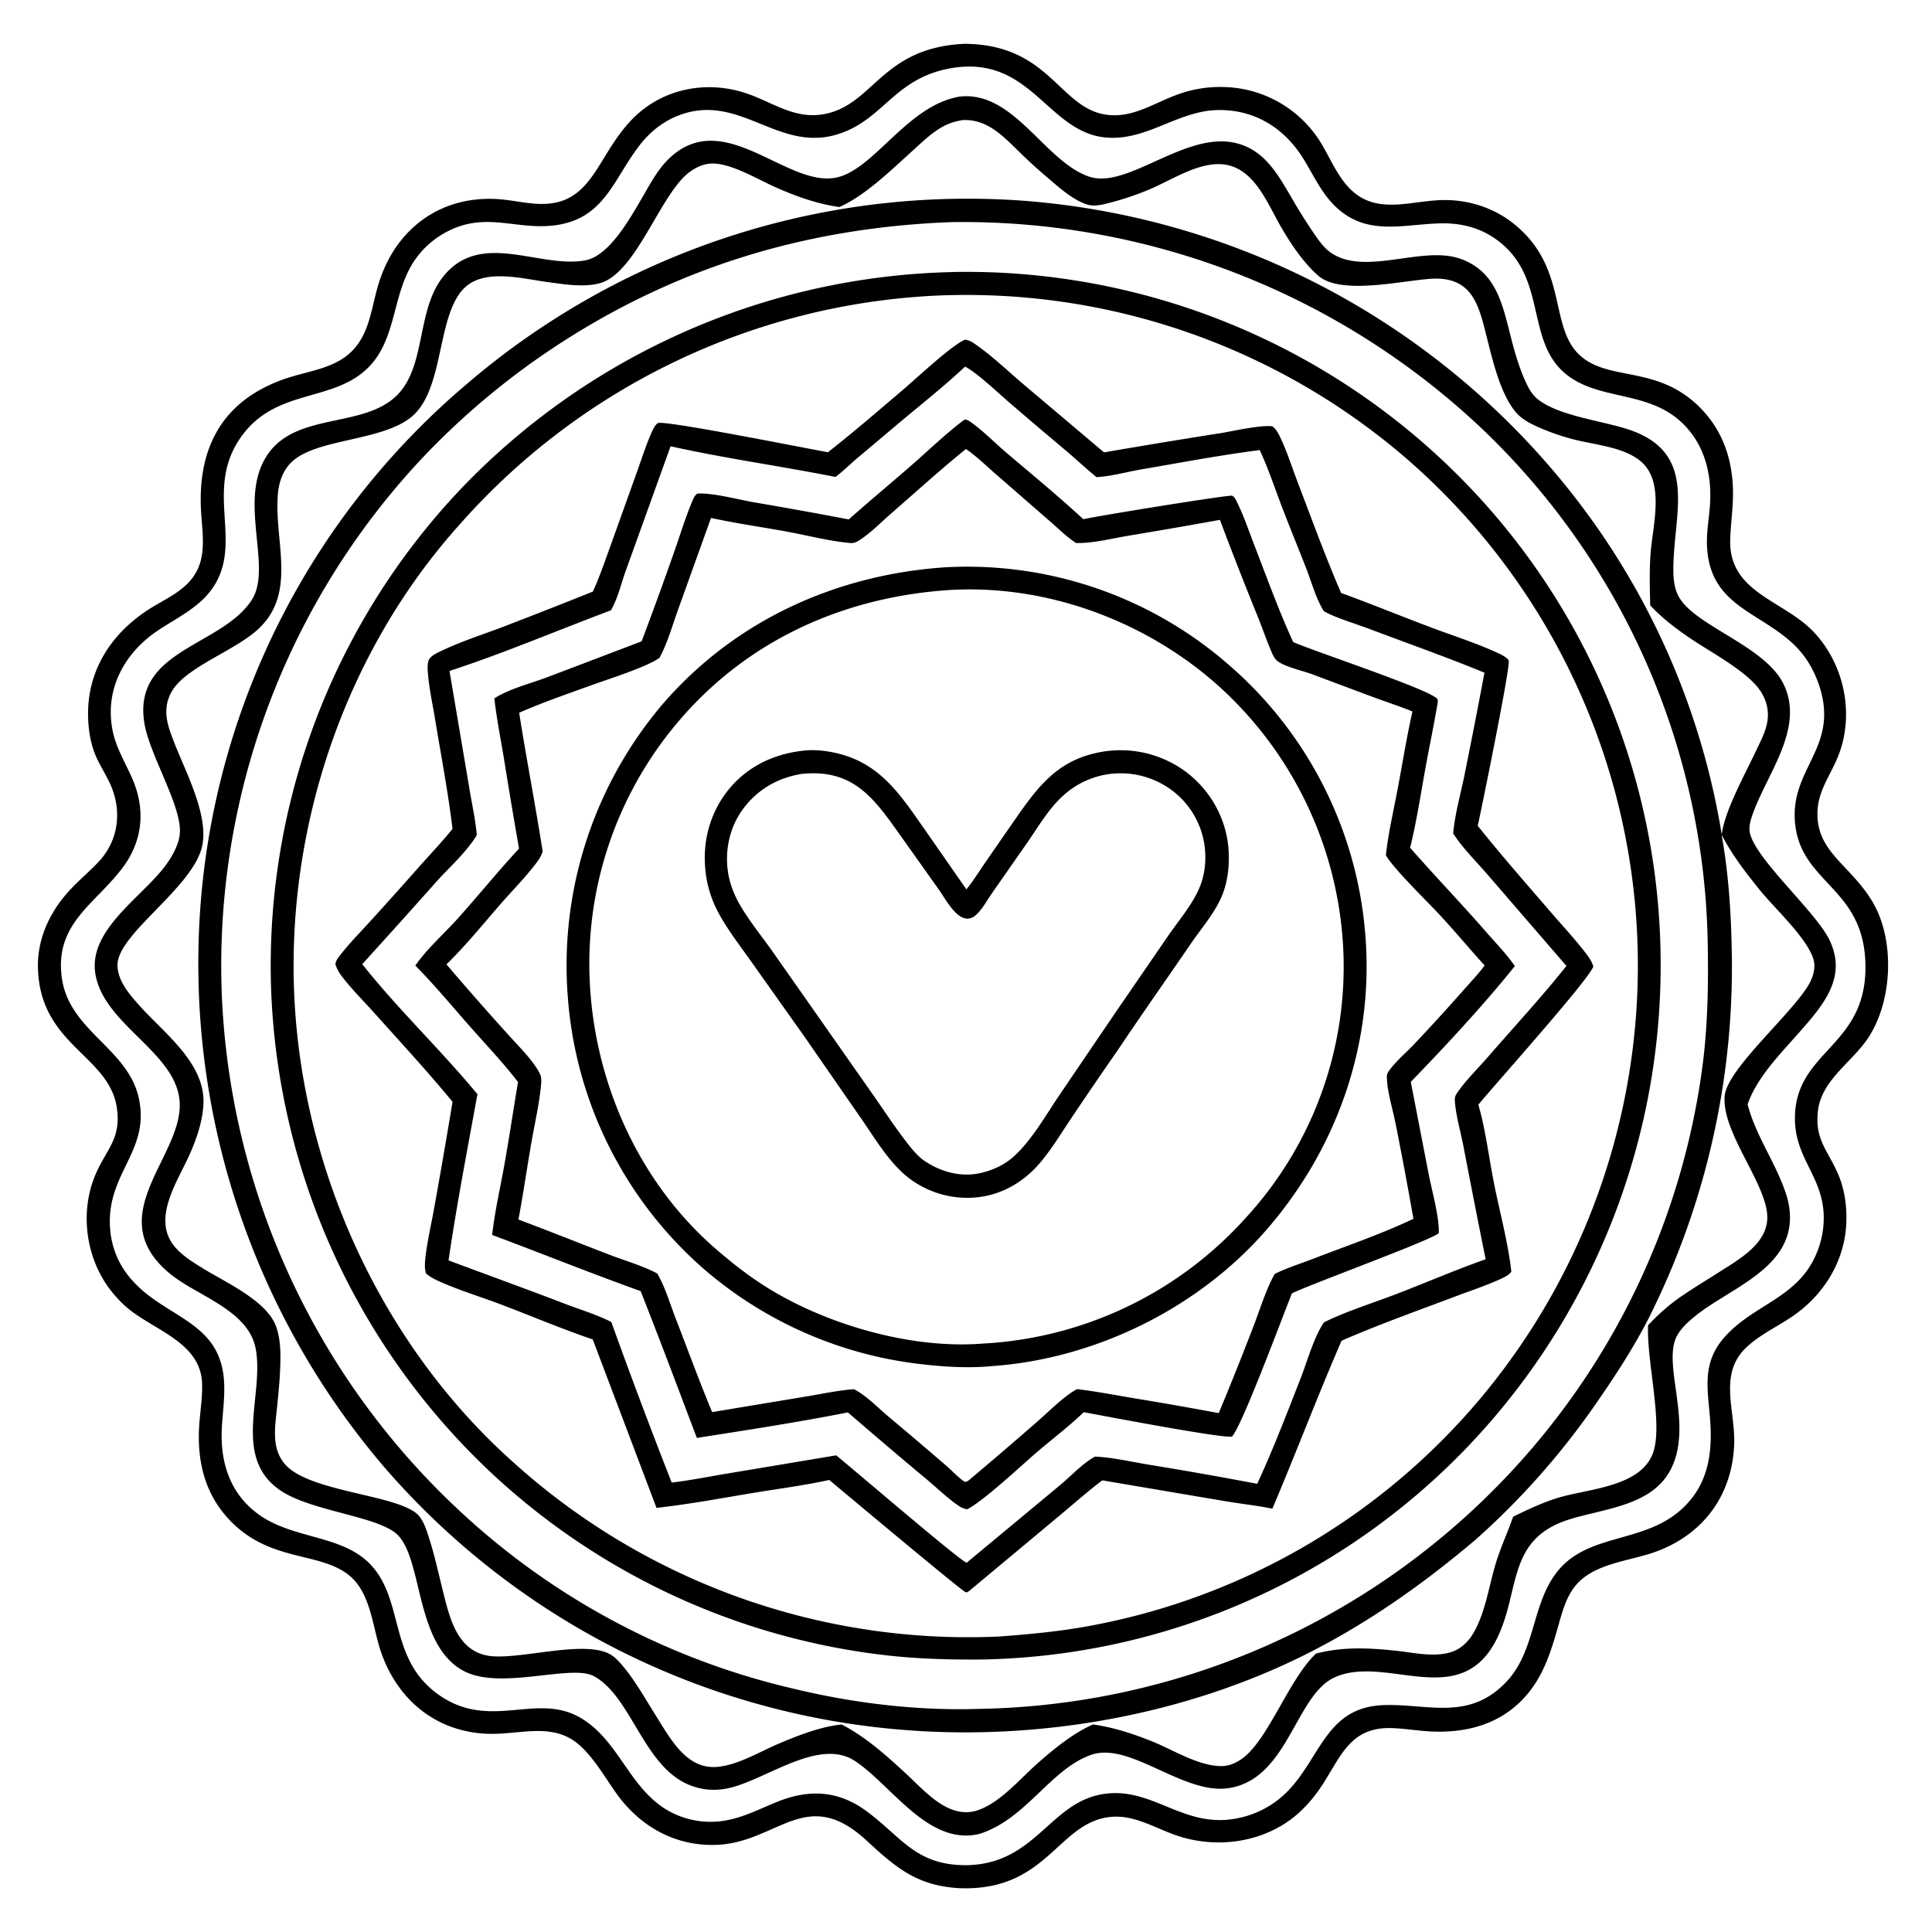 <svg version="1.1" xmlns="http://www.w3.org/2000/svg" style="display: block;" viewBox="0 0 2048 2048" width="1024" height="1024">
<path transform="translate(0,0)" fill="rgb(255,255,255)" d="M 0 0 L 2048 0 L 2048 2048 L 0 2048 L 0 0 z"/>
<path transform="translate(0,0)" fill="rgb(0,0,0)" d="M 1022.62 46.445 C 1112.82 47.153 1122.7 114.519 1172.71 121.582 C 1200.4 125.493 1222.79 109.484 1247.6 100.434 A 130.334 130.334 0 0 1 1296.92 92.245 A 123.986 123.986 0 0 1 1401.07 152.832 C 1410.43 168.525 1417.66 186.409 1430.56 199.627 C 1459.98 229.779 1497.96 211.249 1533.77 212.066 A 124.573 124.573 0 0 1 1536.62 212.164 A 120.008 120.008 0 0 1 1566.67 217.255 C 1584.18 222.634 1598.88 231.245 1612.24 243.763 C 1661.39 289.81 1642.64 348.654 1675.57 377.405 C 1707.24 405.066 1759.05 386.253 1804.5 434.568 C 1829.34 460.973 1838.3 494.539 1836.92 530.138 C 1836.38 544.14 1834.51 558.073 1834.11 572.084 C 1832.48 628.662 1891.09 636.125 1923.07 670.4 C 1955.48 705.125 1966.24 758.298 1948.14 802.508 C 1940.02 822.334 1927.28 838.318 1926.59 860.583 C 1925.69 889.652 1941.97 904.937 1960.38 924.614 C 1972.04 937.072 1982.77 949.903 1989.93 965.536 C 2008.13 1005.32 2004.61 1063.12 1980.61 1099.8 C 1963.53 1125.9 1930.8 1144.78 1927.09 1177.65 C 1923.72 1207.55 1936.69 1218.23 1947.94 1243.38 C 1955.26 1259.76 1957.85 1278.12 1957.18 1295.95 C 1955.63 1337.32 1932.74 1373.7 1898.6 1396.39 C 1882.88 1406.83 1864.83 1415.37 1851.08 1428.42 C 1821.67 1456.31 1839.25 1494.46 1838.34 1529.46 C 1836.91 1584.57 1805.46 1627.3 1753.43 1645.52 C 1726.44 1654.97 1689.7 1657.32 1670.33 1680.58 C 1660.91 1691.9 1656.58 1706.6 1652.67 1720.52 C 1643.71 1752.42 1634.91 1782.21 1609.82 1805.64 C 1583.57 1830.15 1549 1837.54 1513.99 1835.26 C 1501.02 1834.42 1488.07 1832.24 1475.08 1831.86 C 1433.38 1830.64 1422.67 1858.69 1403.7 1888.99 C 1396.43 1900.62 1387.92 1911.47 1377.82 1920.78 C 1343.03 1952.87 1291.27 1960.72 1247.2 1945.67 C 1223.37 1937.54 1201.28 1922.68 1174.97 1926.28 C 1120.79 1933.7 1109.12 2004.77 1017.55 2001.57 C 972.416 1999.18 950.118 1980.18 918.5 1950.97 C 854.459 1891.79 824.206 1953.47 759.034 1955.64 C 715.43 1957.1 678.25 1935.99 653.236 1900.87 C 641.259 1884.06 630.479 1864.77 615.182 1850.73 C 589.555 1827.2 558.607 1836.59 527.495 1837.84 C 469.279 1840.19 423.751 1806.91 404.356 1752.55 C 394.898 1726.04 393.501 1689.27 370.512 1670.28 C 340.285 1645.31 290.615 1655.62 248.704 1616.57 C 218.327 1588.26 208.571 1551.62 211.159 1511.12 C 212.122 1496.06 214.881 1480.72 214.178 1465.62 C 212.108 1421.19 159.262 1409.18 131.71 1383.52 A 135.097 135.097 0 0 1 125.44 1377.28 A 129.137 129.137 0 0 1 117.009 1367.39 C 91.018 1333.58 84.479 1285.49 100.818 1246.01 C 112.34 1218.18 129.018 1207.61 123.758 1173.73 C 115.171 1118.43 42.65 1107.87 40.243 1026.64 C 39.273 993.882 53.812 964.52 76.137 941.267 C 85.474 931.542 95.919 922.856 105.059 912.949 C 125.787 890.482 129.373 859.579 117.199 831.92 C 112.133 820.409 104.792 810.027 100.286 798.222 C 95.714 786.244 93.789 773.304 93.402 760.536 C 91.915 711.538 117.644 671.564 157.993 645.773 C 172.137 636.733 188.933 629.441 200.42 616.918 C 220.843 594.655 214.396 567.368 213.037 540.232 C 209.649 472.559 237.305 423.548 303.012 401.233 C 329.169 392.35 358.727 390.537 377.288 367.525 C 391.539 349.858 394.07 326.374 400.024 305.189 C 405.942 284.133 415.611 264.798 430.457 248.611 C 457.253 219.394 494.421 207.454 533.323 211.556 C 548.188 213.124 563.271 216.784 578.273 216.102 C 612.069 214.564 625.499 191.584 641.402 165.588 C 649.246 152.765 657.57 139.956 667.774 128.871 C 699.827 94.054 748.44 84.046 792.653 99.462 C 818.809 108.582 841.392 125.585 870.562 121.448 C 926.115 113.569 932.479 50.462 1022.62 46.445 z"/>
<path transform="translate(0,0)" fill="rgb(255,255,255)" d="M 1014.57 71.353 C 1092.83 62.017 1111.25 138.227 1169.71 145.484 C 1213.84 150.963 1247.36 117.667 1290.46 116.675 C 1329.86 115.768 1361.75 135.797 1381.97 168.827 C 1392.53 186.078 1401.17 205.259 1416.08 219.336 C 1448.99 250.415 1486.47 237.945 1525.83 236.8 C 1547 236.184 1566.67 240.524 1584.34 252.583 C 1640.91 291.217 1616.38 359.198 1658.51 395.33 C 1693.62 425.444 1746.32 412.972 1783.22 448.373 C 1807.15 471.34 1814.82 502.941 1812.65 535.154 C 1811.71 548.978 1809.07 562.882 1809.43 576.754 C 1811.13 641.837 1864.16 647.54 1901.57 683.243 C 1913.72 694.833 1922.42 709.305 1927.88 725.132 C 1951.29 792.986 1895.92 814.018 1903.05 874.55 C 1910.52 937.992 1977.88 941.317 1977.46 1026.27 C 1977.06 1107.6 1907.56 1113.79 1902.95 1178.58 C 1899.53 1226.48 1932.22 1244.64 1933.21 1288.92 A 96.457 96.457 0 0 1 1925.21 1329.54 C 1905.78 1375.21 1860.91 1382.23 1829.96 1415.32 C 1800.18 1447.17 1812.36 1477.77 1813.4 1516.46 C 1814.1 1542.16 1809.76 1567.25 1793.61 1587.93 C 1753.95 1638.69 1688.27 1621.28 1652.13 1664.34 C 1623.28 1698.71 1628.55 1749.51 1596.65 1782.96 C 1557.27 1824.26 1514.89 1806.24 1467.82 1807.45 C 1406.28 1809.03 1400.54 1861.85 1365.32 1898.42 A 101.113 101.113 0 0 1 1321.54 1925.02 C 1258.32 1943.94 1225.77 1894.16 1171.21 1901.51 C 1112.87 1909.36 1098.74 1975.82 1024.65 1977.19 C 970.522 1977.39 956.3 1947.72 918.268 1919.71 C 888.642 1897.89 857.593 1896.43 824.012 1909.94 C 805.073 1917.56 786.952 1927.25 766.486 1930.23 A 90.491 90.491 0 0 1 723.713 1926.28 C 668.732 1907.71 660.647 1846.76 614.598 1820.53 C 567.52 1793.71 518.319 1835.63 463.448 1795.39 C 410.819 1756.8 429.198 1693.95 390.891 1656.57 C 360.012 1626.44 308.84 1631.57 272.526 1604.15 C 242.818 1581.71 233.109 1548.51 235.221 1512.51 C 236.317 1493.83 239.375 1474.56 236.634 1455.91 C 229.86 1409.85 192.004 1398.92 159.238 1374.53 A 133.392 133.392 0 0 1 154.58 1370.9 A 125.925 125.925 0 0 1 141.077 1358.24 A 109.05 109.05 0 0 1 137.583 1354.23 A 93.079 93.079 0 0 1 127.584 1339.61 A 91.254 91.254 0 0 1 116.602 1300.43 C 113.339 1243.21 158.93 1220.48 147.283 1164.76 C 136.098 1111.25 73.446 1093.24 65.566 1036.68 C 57.559 979.206 100.863 958.453 129.77 920.097 C 151.765 890.912 154.529 857.276 139.663 824.056 C 131.385 805.558 121.282 789.632 118.437 769.062 A 105.173 105.173 0 0 1 117.465 757.133 A 96.417 96.417 0 0 1 117.474 752 C 118.462 717.651 138.289 688.113 166.215 669.16 C 189.131 653.607 215.288 642.552 229.256 617.105 C 255.31 569.641 217.179 516.842 255.853 462.715 C 293.019 410.698 354.343 427.298 391.575 388.372 C 422.026 356.536 415.138 307.582 442.421 271.938 A 94.794 94.794 0 0 1 474.488 245.25 C 515.908 223.935 547.919 244.534 589.423 238.667 C 640.797 231.406 650.26 189.974 677.844 154.207 C 689.066 139.657 703.151 128.375 720.474 121.959 C 783.708 98.535 824.033 160.569 885.981 142.909 C 937.947 128.095 947.635 79.708 1014.57 71.353 z"/>
<path transform="translate(0,0)" fill="rgb(0,0,0)" d="M 1017.91 102.314 C 1075.2 96.476 1107.28 171.267 1154.61 187.256 C 1194.55 200.748 1254.51 140.662 1307.49 151.096 C 1339.61 157.422 1354.32 184.328 1369.48 210.251 A 563.824 563.824 0 0 0 1391.88 246.042 C 1397.54 254.329 1403.57 263.384 1412.2 268.842 C 1448.64 291.888 1507.3 260.73 1546.91 273.951 C 1586.03 287.011 1592.7 322.641 1601.7 357.829 C 1606.09 375.012 1611.36 393.196 1619.32 409.059 C 1622.02 414.434 1625.45 419.493 1630.19 423.27 C 1652.58 441.099 1698.93 446.07 1726.78 455.43 C 1798.65 479.586 1775.64 540.096 1773.93 597.007 C 1773.57 608.962 1773.7 622.003 1779.71 632.743 C 1797.06 663.788 1871.01 684.66 1890.7 725.257 C 1913.72 772.72 1871.62 821.634 1857.03 865.611 C 1855.26 870.95 1853.73 877.069 1854.92 882.701 C 1860.83 910.767 1924.07 965.651 1939.02 995.862 C 1958.89 1036.03 1932.32 1065.95 1906.94 1094.75 C 1887.42 1116.91 1862.25 1142.31 1852.53 1170.64 C 1861 1203.78 1882.53 1232.89 1893.17 1265.31 A 81.566 81.566 0 0 1 1897.31 1286.34 C 1900.8 1344.36 1834.55 1364.8 1797.22 1394.92 C 1789.57 1401.08 1781.28 1408.41 1777 1417.41 C 1762.41 1448.12 1795.17 1510.87 1771.05 1557.66 C 1750.86 1596.82 1699.5 1598.98 1662.18 1611.09 C 1596.12 1632.52 1612.12 1688.18 1585.8 1738.92 C 1546.69 1814.33 1468.51 1753.12 1414.34 1778.29 C 1372.87 1797.56 1365.26 1886.58 1301.85 1895.58 C 1254.04 1902.37 1197.55 1845.88 1156.71 1860.2 C 1113.17 1875.46 1087.87 1928.52 1038.02 1944.07 C 1037.15 1944.29 1036.27 1944.5 1035.39 1944.67 C 982.991 1954.59 945.451 1893.16 906.858 1867.07 C 867.732 1840.63 810.064 1888.58 769.851 1896.02 C 755.959 1898.59 742.42 1897.19 729.421 1891.59 C 681.785 1871.08 668.887 1797.95 629.491 1776.78 C 605.44 1763.86 531.994 1791.59 492.553 1771.8 A 57.152 57.152 0 0 1 484.545 1766.95 C 439.941 1734.68 447.438 1650.46 420.518 1626.15 C 399.188 1606.89 328.872 1601.89 296.617 1579.51 C 245.621 1544.14 280.431 1478.61 270.977 1429.34 C 263.777 1391.83 216.398 1375.75 188.112 1356.1 A 119.586 119.586 0 0 1 175.292 1345.96 C 109.237 1285.35 195.618 1223.5 190.313 1166.47 C 185.486 1114.6 109.616 1086.02 101.044 1031.93 C 93.588 984.888 152.175 950.059 176.327 916.287 C 182.921 907.067 189.446 895.492 190.584 884.029 C 193.442 855.246 158.203 800.156 152.91 765.749 C 140.958 688.065 235.748 685.173 267.147 635.508 C 289.359 600.374 250.586 528.001 284.608 480.519 C 316.277 436.321 387.802 454.537 422.392 417.371 C 450.957 386.68 442.105 330.736 467.929 295.684 C 507.181 242.407 570.313 284.589 619.643 276.135 C 653.712 270.296 679.648 206.433 698.363 180.7 C 702.953 174.388 708.236 168.493 714.306 163.569 C 770.781 117.762 833.903 197.092 884.907 188.52 C 926.012 181.611 961.234 111.3 1017.91 102.314 z"/>
<path transform="translate(0,0)" fill="rgb(255,255,255)" d="M 1020.4 127.296 C 1046.99 125.956 1063.97 145.062 1081.39 161.918 A 510.845 510.845 0 0 0 1107.94 186.175 C 1120.63 196.938 1136.46 211.787 1152.43 216.801 C 1160.54 219.346 1169.71 216.675 1177.67 214.594 A 297.471 297.471 0 0 0 1218.79 200.63 C 1240.3 191.485 1264.61 175.605 1288.07 174.082 C 1327.72 171.508 1342.19 213.799 1358.64 241.809 C 1369.04 259.521 1381.88 278.662 1397.42 292.265 C 1421.27 313.137 1486.13 297.446 1517.18 295.511 C 1562.75 292.671 1568.25 326.789 1577.06 361.515 C 1583.05 385.116 1590.71 416.639 1605.8 435.727 C 1612.31 443.971 1621.68 448.789 1631.09 452.97 A 243.334 243.334 0 0 0 1667.4 465.606 C 1690.19 471.626 1722.56 473.707 1740.49 490.109 C 1765.09 512.601 1751.51 558.813 1749.57 588.135 C 1748.39 606.018 1748.81 623.903 1749.33 641.801 C 1762.1 655.422 1777.03 666.743 1792.48 677.153 C 1813.49 691.304 1850.77 711.131 1865 730.867 C 1871.74 740.216 1875.09 751.242 1873.76 762.765 C 1872.38 774.718 1866.21 785.762 1861.17 796.509 C 1849.8 820.758 1829.13 857.814 1825.32 883.072 L 1825.1 884.596 A 790.225 790.225 0 0 0 1645.21 497.425 A 819.548 819.548 0 0 0 1088.81 213.083 A 815.343 815.343 0 0 0 495.635 406.38 A 803.886 803.886 0 0 0 212.744 957.038 A 821.719 821.719 0 0 0 406.912 1554.75 A 812.247 812.247 0 0 0 957 1833.7 C 1101.86 1845.53 1256.74 1818.17 1386.84 1752.36 C 1451.12 1719.85 1509.99 1678.11 1564.78 1631.59 A 807.113 807.113 0 0 0 1694.5 1483.99 C 1713.82 1456.09 1732.85 1426.55 1748.22 1396.31 A 829.598 829.598 0 0 0 1835.54 1000.15 C 1834.63 961.509 1831.83 922.821 1824.93 884.749 C 1835.95 906.08 1850.35 924.781 1865.41 943.379 C 1881.44 963.17 1914.71 993.486 1922.18 1016.27 C 1924.82 1024.35 1922.51 1033.79 1918.75 1041.14 C 1903.01 1071.89 1830.4 1132.69 1828.18 1162.08 C 1825.24 1201.06 1872.84 1254.72 1873.4 1289.91 C 1873.85 1317.92 1844.13 1334.6 1823.59 1347.71 C 1810.3 1356.2 1796.75 1364.36 1783.7 1373.19 C 1770.1 1382.4 1758.23 1392.83 1747.05 1404.83 C 1745.32 1442.45 1762.79 1507.93 1752.68 1538.91 C 1740.64 1575.83 1685.17 1577.96 1653.49 1587.19 C 1636.08 1592.27 1620.17 1599.86 1603.95 1607.81 C 1598.48 1623.67 1591.38 1638.88 1586.29 1654.94 C 1578.52 1679.45 1575 1708.63 1562 1730.92 C 1556.32 1740.65 1548.08 1748.54 1537.05 1751.67 C 1518.83 1756.84 1497.85 1751.75 1479.47 1749.8 C 1450.91 1746.78 1423.11 1745.49 1395.02 1752.87 C 1366.81 1779.28 1345.03 1842.6 1317.83 1863.38 C 1310.8 1868.75 1302.6 1872.41 1293.6 1872.14 C 1269.47 1871.42 1244.88 1855.64 1223.02 1846.67 C 1202.53 1838.25 1180.62 1831.03 1158.66 1828 C 1137.32 1837.26 1116.08 1854.8 1098.67 1870.29 C 1080.33 1886.63 1059.24 1911.87 1035.32 1919.3 C 1024.62 1922.62 1014.11 1920.85 1004.18 1916.05 C 988.046 1908.26 974.212 1892.98 961.238 1880.93 C 940.676 1861.83 917.363 1840.87 892.274 1828.09 C 870.456 1829.97 845.077 1840.03 824.889 1848.6 C 804.114 1857.43 776.518 1874.53 753.335 1873.04 C 724.939 1871.21 708.746 1839.97 695.402 1818.91 C 683.39 1799.95 671.134 1777.46 655.791 1761.02 C 651.282 1756.19 646.374 1752.68 640.017 1750.72 C 610.742 1741.67 557.116 1757.12 524.565 1755.85 C 485.011 1754.31 476.773 1715.81 469.034 1684.66 C 464.577 1666.72 460.635 1648.5 454.981 1630.89 C 452.439 1622.97 449.731 1613.8 444.414 1607.25 C 425.826 1584.35 329.467 1582.62 302.515 1552.59 C 287.402 1535.74 291.542 1513.13 293.59 1492.71 C 294.866 1479.99 296.22 1467.24 296.813 1454.46 C 297.551 1438.59 298.132 1420.74 292.457 1405.6 C 282.355 1378.66 239.3 1359.49 215.405 1344.71 C 205.067 1338.31 194.114 1331.69 186.014 1322.48 C 159.71 1292.56 188.406 1252.41 201.348 1223.04 C 208.532 1206.73 214.589 1189.03 215.622 1171.11 C 218.174 1126.82 173.345 1094.89 146.961 1064.99 C 136.632 1053.29 125.167 1040.18 124.547 1023.78 C 123.331 991.617 199.474 944.504 213.206 901.028 C 223.539 868.315 197.409 819.787 185.344 788.797 C 180.69 776.842 175.371 764.117 176.427 751.022 C 177.188 741.587 180.856 733.295 186.998 726.133 C 205.043 705.091 246.95 689.455 270.474 669.727 C 316.765 630.903 290.059 574.422 294.631 523.236 C 295.776 510.425 300.175 497.944 309.895 489.098 C 336.734 464.673 405.073 467.748 436.353 441.778 C 472.499 411.767 462.01 329.319 495.028 302.849 C 517.015 285.224 554.819 295.624 580.388 298.999 C 597.929 301.314 619.019 305.004 636.29 300.07 C 674.656 289.11 700.015 205.237 730.967 182.379 C 739.002 176.445 748.174 172.647 758.264 173.444 C 778.871 175.072 803.978 190.513 823.073 198.938 C 844.384 208.34 866.676 216.265 889.827 219.473 C 917.164 207.271 944.481 180.499 966.626 160.476 C 976.607 151.45 986.51 141.645 998.228 134.887 C 1005.36 130.773 1012.31 128.655 1020.4 127.296 z"/>
<path transform="translate(0,0)" fill="rgb(255,255,255)" d="M 1008.78 235.455 A 800.715 800.715 0 0 1 1571.22 454.734 A 770.686 770.686 0 0 1 1810.2 997.161 C 1811.06 1039.38 1810.47 1081.9 1805.5 1123.88 A 780.548 780.548 0 0 1 1589.94 1572.6 A 789.107 789.107 0 0 1 1036.25 1811.52 C 970.732 1813.52 903.265 1805.23 839.698 1789.73 A 775.594 775.594 0 0 1 486.646 1601.05 A 792.167 792.167 0 0 1 235.083 1053.52 A 786.308 786.308 0 0 1 447.121 486.09 A 800.609 800.609 0 0 1 584.609 369.98 C 713.723 283.912 853.846 241.218 1008.78 235.455 z"/>
<path transform="translate(0,0)" fill="rgb(0,0,0)" d="M 1007.61 288.452 A 98.302 98.302 0 0 1 1012 288.297 A 737.844 737.844 0 0 1 1539.69 498.063 A 732.418 732.418 0 0 1 1760.29 1012.86 A 738.47 738.47 0 0 1 1551.51 1538.04 A 731.508 731.508 0 0 1 1039.75 1759.17 C 1006.14 1759.37 972.562 1758.51 939.139 1754.65 A 735.232 735.232 0 0 1 523.98 1564.29 A 739.874 739.874 0 0 1 287.274 1044.92 A 734.828 734.828 0 0 1 486.926 519.951 A 743.726 743.726 0 0 1 1007.61 288.452 z"/>
<path transform="translate(0,0)" fill="rgb(255,255,255)" d="M 991.256 313.428 A 714.223 714.223 0 0 1 1486.37 482.218 A 711.138 711.138 0 0 1 1734.5 974.065 A 714.425 714.425 0 0 1 1567.52 1484.51 A 708.916 708.916 0 0 1 1154.05 1723.7 C 1122.56 1729.49 1090.72 1732.43 1058.82 1734.79 A 719.472 719.472 0 0 1 544.721 1550.62 C 407.044 1428.19 322.752 1246.39 312.341 1063 C 301.991 880.698 364.173 693.456 486.444 556.891 A 719.515 719.515 0 0 1 991.256 313.428 z"/>
<path transform="translate(0,0)" fill="rgb(0,0,0)" d="M 1023.04 360.025 C 1026.49 360.677 1028.9 361.521 1031.79 363.471 C 1050.36 375.987 1067.58 392.608 1084.62 407.128 L 1170.32 479.558 A 7418.43 7418.43 0 0 1 1292.78 459.348 C 1307.99 456.898 1334.68 450.495 1348.59 451.858 C 1352.37 454.434 1354.78 458.826 1356.74 462.869 C 1364.39 478.662 1369.87 496.327 1376.18 512.784 C 1390.97 551.386 1405.2 590.619 1421.61 628.548 C 1453.35 640.118 1484.58 652.892 1516.17 664.82 C 1539.13 673.488 1563.27 681.131 1585.62 691.207 C 1589.28 692.857 1597.53 696.525 1599.27 700.101 C 1601.64 704.972 1570.37 857.831 1566.48 875.393 C 1591.71 906.992 1618.55 937.495 1644.94 968.131 C 1657.35 982.535 1670.74 996.763 1682.15 1011.96 C 1685.05 1015.83 1687.7 1019.9 1689.01 1024.59 C 1683.25 1039.74 1585.62 1148.48 1567.11 1171.03 C 1574.54 1196.16 1578.43 1227.86 1583.65 1254.08 C 1589.71 1284.59 1598.69 1317.31 1602.08 1347.99 C 1599.7 1351.48 1595.37 1353.56 1591.6 1355.32 C 1575.98 1362.66 1558.96 1368.13 1542.8 1374.26 C 1502.52 1389.52 1461.56 1403.96 1422.1 1421.24 C 1396.58 1480.09 1373.83 1540.17 1348.79 1599.25 C 1332.32 1595.93 1315.25 1594.08 1298.65 1591.3 L 1168.44 1569.23 C 1152.99 1580.92 1138.25 1594.07 1123.32 1606.45 L 1027.7 1686.21 L 1025.65 1687.7 C 1025 1687.74 1024.32 1688.02 1023.69 1687.83 C 1019.47 1686.55 895.916 1582.88 879.011 1568.82 C 853.159 1574.52 826.414 1577.94 800.286 1582.27 C 765.614 1588 730.85 1594.49 695.93 1598.44 L 628.336 1419.87 C 595.621 1408.74 563.36 1395.07 531.036 1382.79 C 509 1374.41 485.534 1367.43 464.158 1357.64 C 459.599 1355.55 455.309 1353.14 451.493 1349.85 C 449.912 1344.24 450.369 1338.23 451.025 1332.48 C 452.972 1315.44 457.115 1298.15 460.118 1281.24 A 7497.68 7497.68 0 0 0 479.716 1167.99 C 453.24 1135.76 424.713 1105 396.902 1073.92 C 385.469 1061.14 372.704 1048.53 362.353 1034.92 C 359.284 1030.88 356.977 1026.89 355.565 1022 C 355.902 1018.3 358.751 1014.89 360.978 1012.03 C 371.015 999.115 382.942 987.141 393.938 975.002 A 5295.05 5295.05 0 0 0 445.922 916.958 C 457.241 904.303 469.04 891.868 479.665 878.626 C 475.018 839.611 467.452 800.413 461.067 761.619 C 458.514 746.107 455.001 730.18 453.677 714.523 C 453.299 710.058 452.74 703.259 454.702 699.222 C 456.568 695.382 463.197 692.227 466.974 690.396 C 488.134 680.14 511.78 672.653 533.771 664.277 A 7199.71 7199.71 0 0 0 628.448 627.117 C 635.536 611.67 641.063 595.302 646.891 579.336 L 675.833 498.498 C 680.3 485.974 684.403 473.104 689.678 460.901 C 691.266 457.229 693.971 450.496 697.426 448.523 C 703.523 445.04 855.172 475.425 877.613 479.397 C 904.598 458.327 930.725 435.639 956.845 413.472 C 970.963 401.491 1008.89 365.806 1023.04 360.025 z"/>
<path transform="translate(0,0)" fill="rgb(255,255,255)" d="M 1022.97 388.66 C 1034.35 393.98 1058.96 417.27 1069.85 426.657 A 5919.85 5919.85 0 0 0 1130.95 478.541 C 1141.48 487.53 1151.57 497.07 1162.34 505.77 C 1178.1 504.935 1194.63 500.195 1210.22 497.517 C 1251.67 490.399 1293.66 482.453 1335.36 477.108 C 1344.26 496.199 1350.98 516.478 1358.47 536.17 C 1366.99 558.56 1376.16 580.689 1384.85 603.009 C 1390.48 617.465 1395.04 634.892 1403.41 647.954 C 1416.19 655.126 1436.77 661.065 1451.13 666.511 C 1491.95 681.981 1533.23 696.442 1573.58 713.092 A 7744.64 7744.64 0 0 1 1552.26 822.415 C 1548.14 842.482 1542.22 863.137 1540.43 883.501 C 1550.4 899.048 1565.34 913.686 1577.46 927.787 L 1660.46 1023.91 C 1634.12 1057.12 1604.7 1088.8 1576.9 1120.83 C 1566.28 1133.07 1553.69 1145.23 1544.61 1158.56 C 1542.5 1161.66 1541.96 1163.48 1542.23 1167.25 C 1543.33 1183.02 1548.39 1199.86 1551.39 1215.49 A 12154.2 12154.2 0 0 0 1574.85 1334.88 C 1543.01 1346.03 1511.58 1359.71 1480.03 1371.8 C 1456.09 1380.98 1425.86 1390.49 1403.49 1401.73 C 1392.92 1416.92 1385.64 1443.43 1378.65 1461.29 C 1364.08 1498.5 1349.48 1536.68 1332.68 1572.9 A 4368.11 4368.11 0 0 0 1216.82 1552.46 C 1198.5 1549.42 1179.27 1544.9 1160.77 1544.05 C 1147.75 1551.07 1135.56 1564.44 1124.06 1574.01 L 1024.71 1656.54 C 1018.57 1655.37 903.604 1556.59 886.38 1542.73 L 771.04 1562.01 C 751.433 1565.26 731.749 1569.27 712.021 1571.59 A 6428.4 6428.4 0 0 1 647.999 1401.34 C 632.663 1393.54 614.949 1388.27 598.804 1382.06 C 557.841 1366.32 516.573 1351.49 475.49 1336.08 C 484.067 1277.18 495.488 1218.45 506.094 1159.88 C 467.003 1112.64 422.098 1070.1 383.986 1022.06 A 10506.4 10506.4 0 0 0 462.864 934.32 C 476.765 918.957 494.777 902.983 505.391 885.339 C 504.098 868.951 500.16 851.961 497.542 835.687 L 476.481 711.236 C 534.182 692.42 590.653 668.269 647.534 647.017 C 654.908 634.596 658.489 618.172 663.506 604.557 L 710.833 473.061 C 768.606 485.937 827.578 494.062 885.656 505.588 C 893.369 499.788 900.437 492.751 907.779 486.465 L 947.26 453.203 C 972.422 431.842 998.908 411.225 1022.97 388.66 z"/>
<path transform="translate(0,0)" fill="rgb(0,0,0)" d="M 1022.48 444.748 C 1025.24 444.861 1026.56 445.707 1028.77 447.248 C 1042.03 456.469 1054.02 468.996 1066.36 479.493 C 1093.87 502.896 1121.87 525.893 1148.4 550.413 C 1162.04 547.077 1302.78 524.333 1306.02 525.486 C 1308.94 526.525 1311.08 531.896 1312.42 534.675 C 1319.11 548.635 1324.15 563.713 1329.74 578.159 C 1342.92 612.266 1355.61 647.349 1370.82 680.591 C 1393.6 690.745 1515.92 730.921 1523.58 740.917 C 1524.7 742.381 1523.84 745.866 1523.54 747.664 C 1519.68 770.35 1514.85 792.956 1510.78 815.624 C 1505.8 843.327 1501.53 871.312 1494.78 898.643 C 1521.45 929.128 1549.58 958.283 1576.21 988.859 C 1586.18 1000.31 1597.2 1011.57 1605.81 1024.08 C 1571.57 1066.69 1533.46 1107.54 1495.49 1146.84 L 1514.49 1244.86 C 1517.87 1262.12 1525.85 1290.26 1525.17 1307.17 C 1517.7 1314.43 1392.36 1360.08 1369.52 1370.98 C 1359.7 1395.23 1316.8 1511.09 1306.03 1522.75 C 1298.34 1525.47 1166.22 1500.19 1148.81 1496.96 C 1133.38 1511.9 1115.51 1525.33 1099.17 1539.34 C 1082.05 1554.02 1043.35 1590.5 1025.26 1599.94 C 1022.39 1599.31 1019.71 1598.51 1017.22 1596.87 C 1005.07 1588.89 993.499 1577.46 982.24 1568.1 C 954.142 1544.75 926.466 1521.06 898.782 1497.22 C 845.783 1507.68 792.073 1515.9 738.69 1524.26 C 719.027 1472.38 699.521 1420.25 679.133 1368.67 C 626.357 1349.76 574.209 1328.74 521.685 1309.09 C 524.483 1284.34 530.223 1259.51 534.618 1234.99 C 539.863 1205.72 544.154 1176.34 549.139 1147.04 C 533.263 1126.36 514.925 1107.16 497.698 1087.6 C 478.78 1066.11 460.402 1043.91 440.259 1023.56 C 452.71 1005.5 470.548 990.05 485.224 973.691 C 507.177 949.22 527.83 923.642 550.215 899.543 A 6333.76 6333.76 0 0 1 534.224 804.254 C 530.717 782.993 526.431 761.708 524.038 740.296 C 540.082 730.045 561.766 724.763 579.719 718.019 L 680.174 679.83 A 4410.04 4410.04 0 0 0 715.131 583.681 C 721.195 566.441 726.556 548.568 733.658 531.751 C 735.001 528.573 736.297 525.289 739.184 523.227 C 755.219 522.219 781.659 529.316 797.908 532.244 A 5165.44 5165.44 0 0 1 899.753 550.614 C 922.09 530.667 945.229 511.582 967.761 491.846 C 985.721 476.115 1003.38 459.038 1022.48 444.748 z"/>
<path transform="translate(0,0)" fill="rgb(255,255,255)" d="M 1023.93 475.974 C 1035.41 483.879 1045.91 494.181 1056.43 503.346 L 1113.08 552.674 C 1121.91 560.335 1130.87 569.321 1140.7 575.626 C 1158.51 576.023 1178.16 570.917 1195.77 567.947 A 6148.04 6148.04 0 0 0 1293.16 551.059 A 4040.61 4040.61 0 0 0 1333.83 655.028 C 1338.14 665.747 1341.87 676.724 1346.32 687.377 C 1348.05 691.512 1350.37 697.672 1353.87 700.525 C 1361.51 706.76 1381.13 711.106 1391.04 714.77 L 1455.04 738.763 C 1469.12 743.926 1483.38 748.566 1497.28 754.201 C 1491.18 780.961 1486.85 808.443 1481.76 835.429 C 1477.32 858.943 1471.7 882.811 1469.07 906.557 C 1477.49 921.287 1513.26 955.839 1527.23 970.973 C 1543.1 988.175 1558.05 1006.15 1573.77 1023.46 C 1566.98 1032.61 1558.83 1041.11 1551.3 1049.67 A 2331.91 2331.91 0 0 1 1499.5 1106.42 C 1490.79 1115.63 1480.12 1124.49 1472.69 1134.74 C 1470.46 1137.81 1470 1139.28 1470.16 1143.14 C 1470.81 1158.41 1476.27 1175.52 1479.29 1190.61 A 4544.66 4544.66 0 0 1 1498.3 1291.99 C 1463.59 1308.46 1426.05 1321.17 1390.2 1335.04 C 1377.35 1340.01 1363.67 1344.17 1351.41 1350.37 C 1343.13 1363.8 1335.03 1389.68 1328.98 1405.29 A 3413.58 3413.58 0 0 1 1291.89 1497.96 A 3981.52 3981.52 0 0 0 1201.01 1482.02 C 1181.33 1478.7 1161.56 1474.87 1141.74 1472.54 C 1128.49 1479.37 1112.26 1495.92 1100.55 1506.06 A 4508.31 4508.31 0 0 1 1027.11 1569.04 C 1026.59 1569.43 1025.78 1570.06 1025.2 1570.31 C 1025.14 1570.34 1023.24 1570.86 1023 1570.8 C 1019.65 1569.88 1008.48 1558.45 1004.85 1555.28 A 5351.21 5351.21 0 0 0 941.603 1501.47 C 930.459 1492.06 918.072 1479.1 905.195 1472.6 C 888.24 1473.81 870.842 1477.7 854.044 1480.43 L 754.868 1496.89 C 741.184 1463.82 728.815 1430.11 715.913 1396.72 C 710.067 1381.59 704.969 1363.92 696.734 1350 C 682.387 1342.14 661.995 1336.2 646.414 1330.22 C 614.115 1317.81 581.99 1304.91 549.594 1292.77 C 554.653 1265.4 558.674 1237.78 563.447 1210.34 C 566.953 1190.19 571.818 1169.59 573.591 1149.24 C 574.07 1143.75 573.747 1140.39 570.947 1135.61 C 562.469 1121.13 548.427 1107.75 537.246 1095.15 A 3269.52 3269.52 0 0 1 473.256 1022.27 C 493.73 1002.37 512.031 979.605 530.816 958.09 C 543.681 943.353 557.933 929.11 569.561 913.391 C 572.055 910.019 573.838 906.699 575.252 902.749 C 567.636 853.583 558.046 804.712 550.34 755.541 C 575.349 744.548 601.784 735.445 627.497 726.162 C 644.155 720.147 686.603 706.718 699.083 697.319 C 707.55 681.761 712.763 662.977 718.796 646.242 L 753.706 549.009 C 780.497 554.917 807.833 558.673 834.817 563.665 C 856.441 567.665 878.955 573.564 900.82 575.577 C 905.096 575.971 907.423 574.919 910.964 572.672 C 923.012 565.027 934.078 553.495 944.899 544.093 C 971.106 521.323 996.925 497.765 1023.93 475.974 z"/>
<path transform="translate(0,0)" fill="rgb(0,0,0)" d="M 1000.73 601.43 A 421.566 421.566 0 0 1 1301.29 703.661 A 421.982 421.982 0 0 1 1447.56 994.46 C 1455.79 1108.02 1417.14 1217.64 1342.71 1303.43 C 1270.58 1386.56 1161.43 1440.34 1051.77 1448.11 A 62.437 62.437 0 0 1 1048.73 1448.4 C 1025.29 1450.3 1001.22 1448.95 977.906 1446.22 A 425.987 425.987 0 0 1 746.857 1345.85 A 424.572 424.572 0 0 1 601.807 1055.58 A 427.703 427.703 0 0 1 703.303 745.383 C 779.695 657.598 885.664 609.576 1000.73 601.43 z"/>
<path transform="translate(0,0)" fill="rgb(255,255,255)" d="M 1006.65 625.433 L 1007.82 625.361 C 1111.18 619.55 1216.32 659.101 1292.84 728.153 A 401.787 401.787 0 0 1 1423.84 1004.72 A 393.195 393.195 0 0 1 1320.29 1291.25 A 403.206 403.206 0 0 1 1041.75 1424.23 A 78.078 78.078 0 0 1 1039.6 1424.41 C 966.529 1429.68 880.535 1405.26 818.092 1367.87 C 796.555 1354.97 776.687 1339.53 757.794 1323.05 C 678.934 1254.27 632.678 1152.75 625.675 1049.13 A 396.351 396.351 0 0 1 723.304 759.972 C 796.436 676.578 896.966 632.591 1006.65 625.433 z"/>
<path transform="translate(0,0)" fill="rgb(0,0,0)" d="M 1024.43 942.784 C 1031.75 933.711 1038.02 923.616 1044.61 913.988 L 1076.15 868.447 C 1100.25 833.824 1120.9 806.273 1164.85 797.572 A 116.061 116.061 0 0 1 1251.66 814.375 A 113.854 113.854 0 0 1 1300.45 886.577 C 1304.19 905.743 1303.29 928.273 1296.46 946.694 C 1289.26 966.133 1274.23 982.964 1262.61 999.943 C 1236.77 1037.71 1210.35 1075.14 1184.9 1113.16 A 5079.51 5079.51 0 0 0 1136.33 1184.25 C 1125.68 1200.07 1115.48 1217.04 1103.3 1231.67 C 1085.44 1253.11 1061.57 1267.03 1033.55 1269.42 A 102.099 102.099 0 0 1 959.905 1245.96 C 940.725 1229.65 926.516 1205.21 912.187 1184.69 L 853.418 1099.85 L 796.405 1019.42 C 784.452 1002.53 771.184 985.529 761.417 967.29 A 119.838 119.838 0 0 1 747.51 919.633 C 744.94 888.93 753.883 858.784 773.862 835.174 C 794.499 810.788 823.526 798.077 854.959 795.421 C 863.389 794.715 872.532 795.602 880.829 797.122 C 931.675 806.433 953.606 841.291 981.045 880.468 L 1024.43 942.784 z"/>
<path transform="translate(0,0)" fill="rgb(255,255,255)" d="M 850.473 820.307 C 905.436 814.945 927.031 847.052 955.366 886.888 L 995.235 943.051 C 1001.34 951.727 1008.93 965.757 1018.02 971.417 C 1022.39 974.143 1027.23 974.692 1031.76 971.993 C 1039.24 967.54 1046.26 954.359 1051.33 947.139 L 1089.41 892.572 C 1101.18 875.487 1112.29 856.332 1127.99 842.509 A 91.256 91.256 0 0 1 1170.94 821.31 A 91.133 91.133 0 0 1 1239.6 835.836 A 88.276 88.276 0 0 1 1276.28 892.652 C 1278.96 907.499 1277.96 923.791 1272.68 937.979 C 1265.52 957.224 1250.03 974.92 1238.43 991.798 L 1183.16 1072.27 L 1123.53 1160.08 C 1108.6 1182.04 1093.62 1209.15 1073.67 1226.76 C 1063.97 1235.33 1050.78 1241.13 1038.18 1243.72 C 1017.52 1247.97 996.512 1241.97 979.409 1230.16 C 972.51 1225.4 965.806 1217.02 960.686 1210.37 C 948.556 1194.63 937.532 1177.82 926.149 1161.53 L 864.304 1073.31 L 817.813 1007.08 C 806.949 991.91 794.956 976.994 785.399 960.987 C 778.792 949.92 773.903 938.083 771.844 925.317 C 768.076 901.961 773.304 877.192 787.306 858.012 C 802.683 836.948 824.828 824.155 850.473 820.307 z"/>
</svg>
